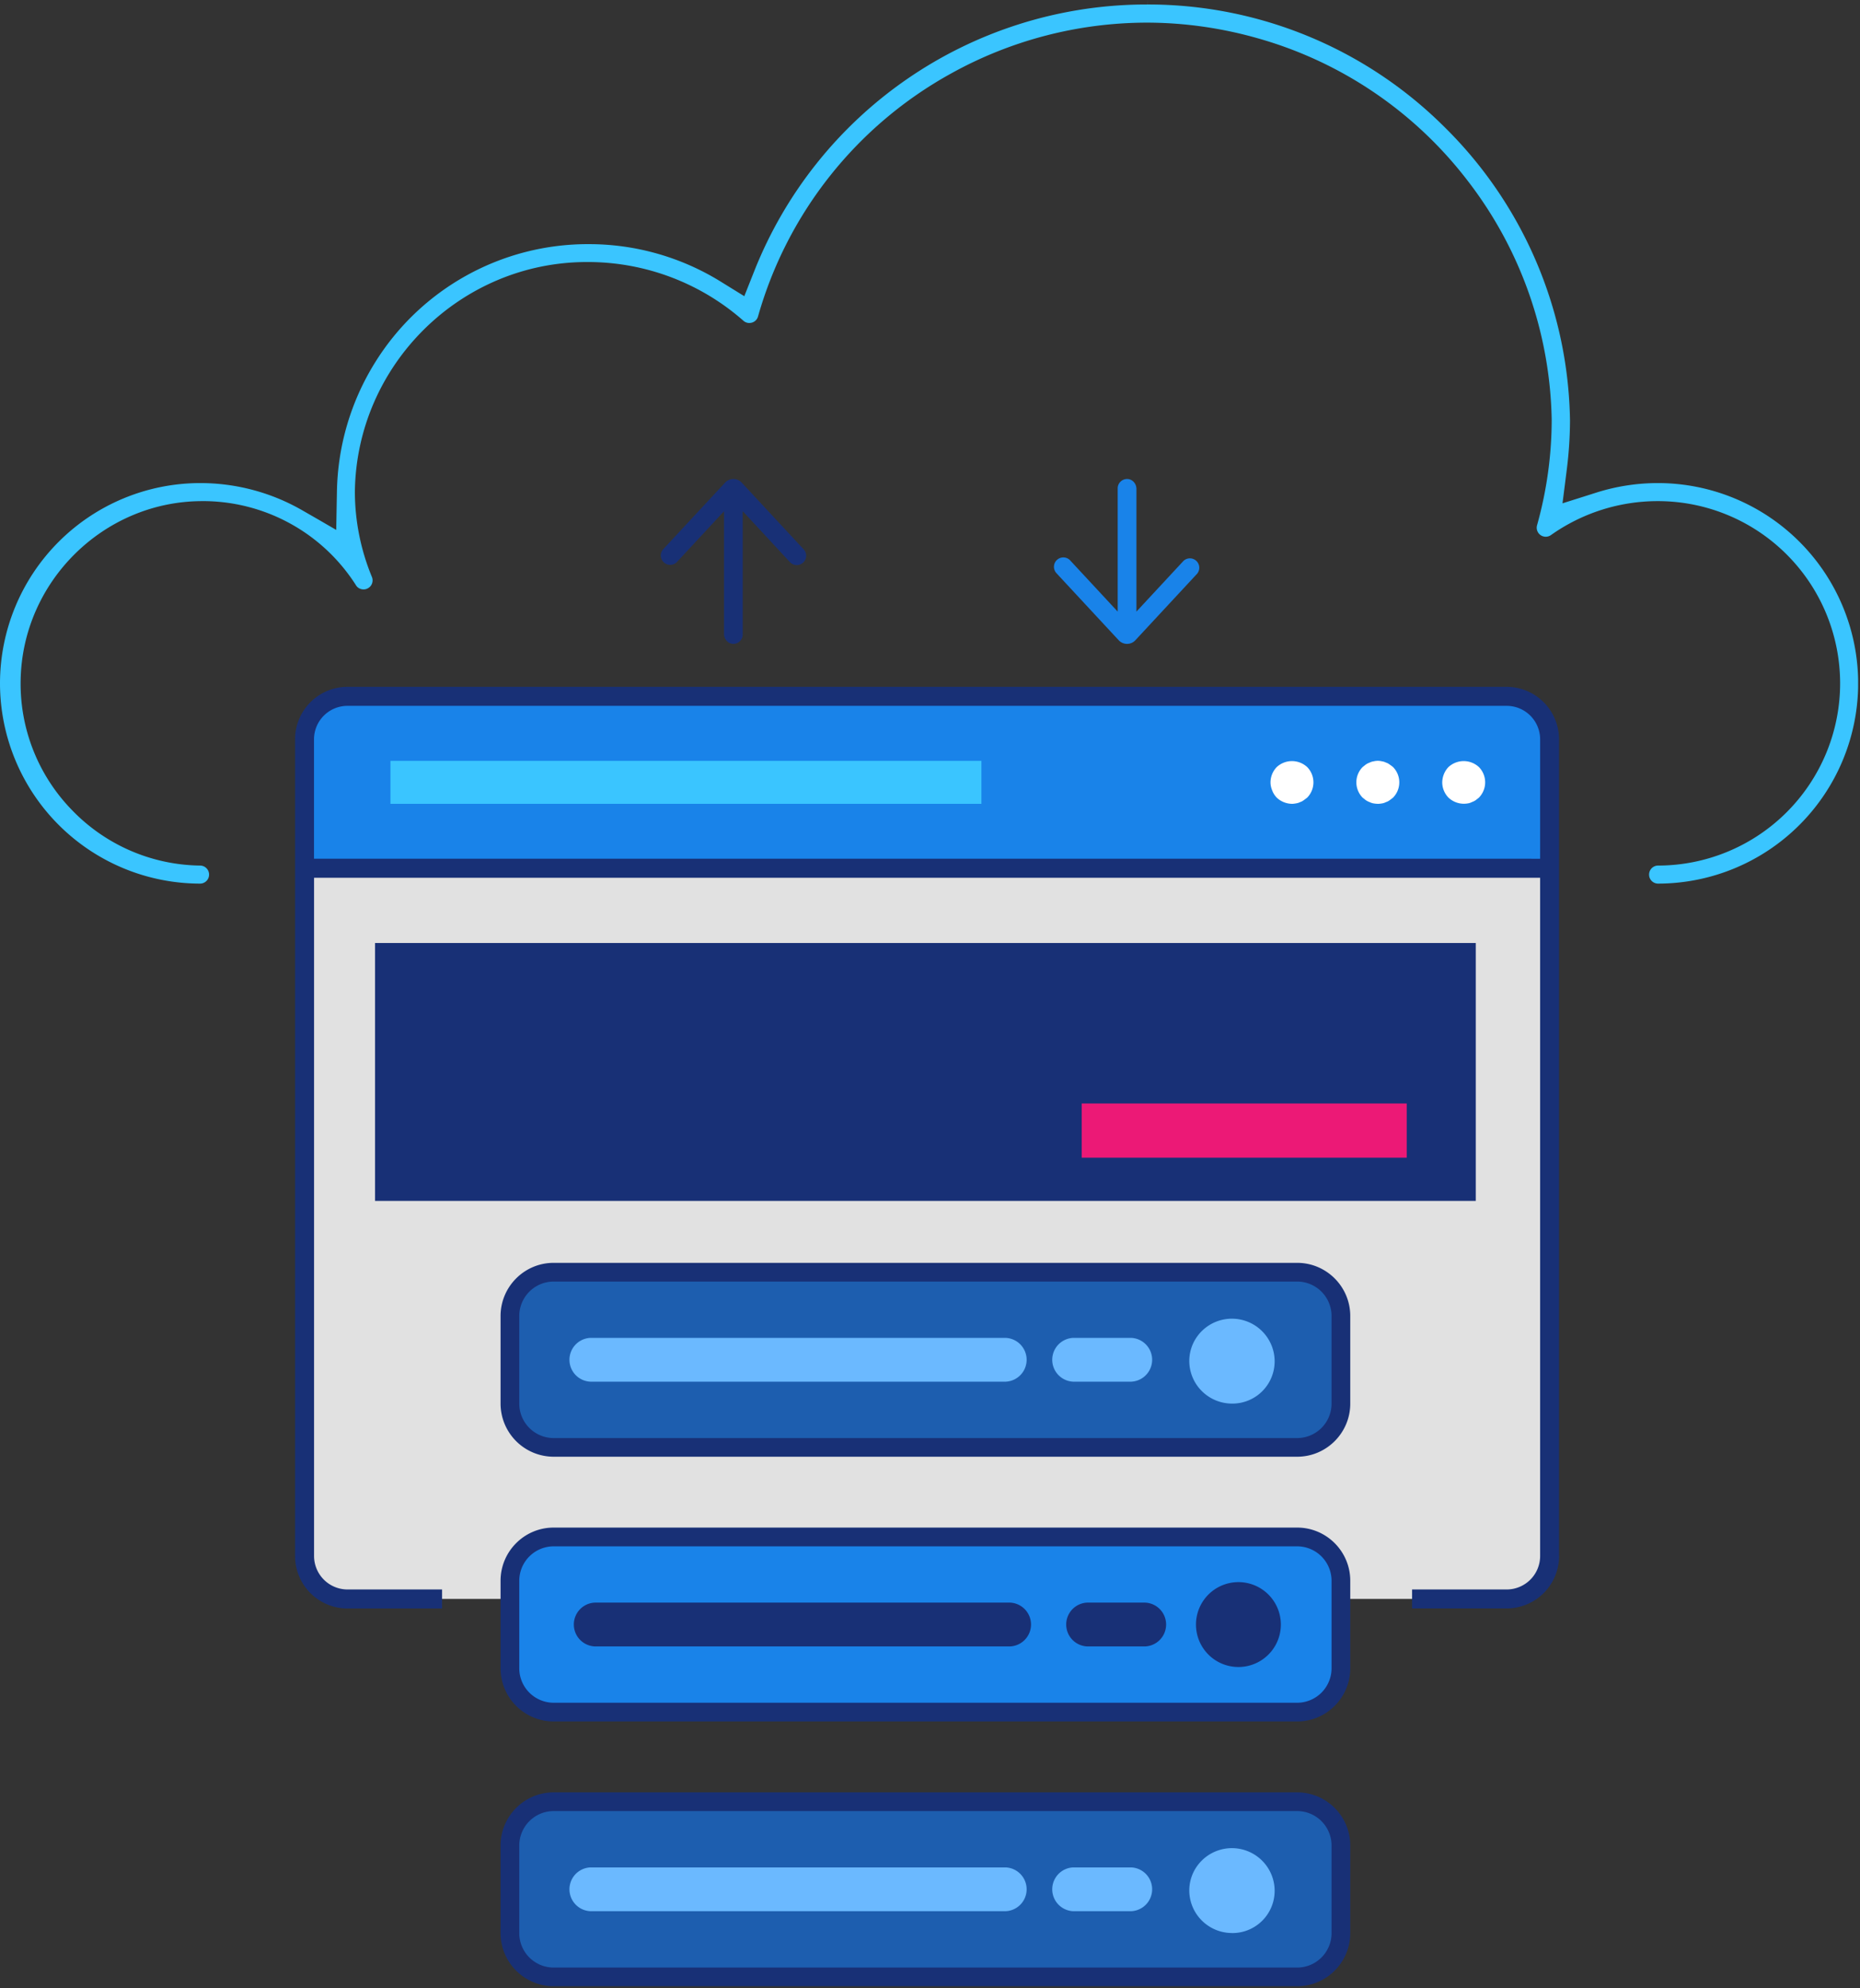 <svg xmlns="http://www.w3.org/2000/svg" width="365" height="390" viewBox="0 0 365 390"><rect x="0" y="0" width="365" height="390" fill="#333333" stroke="none"/><clipPath id="a"><path d="M752 9944.74h364.63v173.6H752z"/></clipPath><clipPath id="b"><path d="M752 10334.61h364.63v-389.88H752z"/></clipPath><g clip-path="url(#a)" transform="translate(-752 -9945)"><path fill="#3ac5ff" d="M977.17 9945.88l-1.46.01a82.8 82.8 0 0 0-75.68 52.25l-.97 2.44-1 2.52-2.32-1.43-2.23-1.38a49.17 49.17 0 0 0-25.93-7.4 49.14 49.14 0 0 0-42.06 23.35 49.47 49.47 0 0 0-7.4 25.1l-.07 3.74-.07 3.87-3.34-1.94-3.24-1.86a40.17 40.17 0 0 0-20.07-5.39h-.07a39.32 39.32 0 0 0-39.26 39.29 39.32 39.32 0 0 0 39.26 39.28 1.77 1.77 0 0 0 0-3.54h-.04a35.52 35.52 0 0 1-25.1-10.89 35.5 35.5 0 0 1-10.07-25.43c.31-19.39 16.31-35.17 35.67-35.17h.63a35.62 35.62 0 0 1 29.55 16.57c.3.46.85.75 1.45.75.34 0 .68-.1.97-.3.7-.45.98-1.35.67-2.13a43.93 43.93 0 0 1-3.35-16.63v-.04c.27-24.88 20.7-45.12 45.54-45.12h.36a46.2 46.2 0 0 1 30.36 11.53 1.7 1.7 0 0 0 1.26.42 1.74 1.74 0 0 0 1.6-1.3 78.99 78.99 0 0 1 37.87-47.63 79.37 79.37 0 0 1 38.35-9.98c7.42 0 14.84 1.06 22.05 3.13a78.88 78.88 0 0 1 41.03 27.95 78.98 78.98 0 0 1 16.44 46.85v.06c-.02 6.99-1 13.93-2.88 20.63a1.77 1.77 0 0 0 2.72 1.91 36.29 36.29 0 0 1 21.03-6.67 35.77 35.77 0 0 1 35.73 35.75 35.77 35.77 0 0 1-35.72 35.74 1.77 1.77 0 0 0 0 3.54 39.32 39.32 0 0 0 39.26-39.28 39.32 39.32 0 0 0-39.26-39.29h-.04a40 40 0 0 0-12.05 1.86l-3.28 1.04-3.39 1.07.45-3.52.43-3.42c.38-3.08.58-6.2.59-9.31a82.54 82.54 0 0 0-24.83-57.76 82.38 82.38 0 0 0-58.08-23.84v-1.14z"/></g><path fill="#e1e1e1" d="M80.83 313.65H68.2a8.43 8.43 0 0 1-8.43-8.43V145.03a8.43 8.43 0 0 1 8.43-8.43h227.46a8.43 8.43 0 0 1 8.43 8.43v160.2a8.43 8.43 0 0 1-8.43 8.42z"/><path fill="#1983e9" d="M304.09 170.32H59.77v-25.29a8.43 8.43 0 0 1 8.42-8.43h227.47a8.43 8.43 0 0 1 8.43 8.43z"/><g clip-path="url(#b)" transform="translate(-752 -9945)"><path fill="#183076" d="M825.6 10180.57h216v-50.59h-216z"/></g><g clip-path="url(#b)" transform="translate(-752 -9945)"><path fill="#183076" d="M1057.94 10250.22v-160.2a10.3 10.3 0 0 0-10.28-10.29H820.19a10.3 10.3 0 0 0-10.29 10.3v160.19a10.3 10.3 0 0 0 10.29 10.3h18.56v-3.73H820.2a6.57 6.57 0 0 1-6.57-6.57v-133.04h240.6v133.04a6.57 6.57 0 0 1-6.56 6.57h-18.57v3.72h18.57a10.3 10.3 0 0 0 10.28-10.3zm-6.06-136.77H813.62v-23.43a6.57 6.57 0 0 1 6.57-6.56h227.48a6.57 6.57 0 0 1 6.56 6.56v23.43z"/></g><g clip-path="url(#b)" transform="translate(-752 -9945)"><path fill="#3ac5ff" d="M828.62 10102.68h115.97v-8.43H828.62z"/></g><g clip-path="url(#b)" transform="translate(-752 -9945)"><path fill="#fff" d="M1002.54 10095.47a4.34 4.34 0 0 0-1.22 3c0 .54.12 1.09.34 1.6.19.52.5.99.88 1.39.8.77 1.88 1.2 3 1.22.26 0 .53-.04.79-.09.28-.04.55-.12.8-.25.26-.08.5-.21.72-.38.25-.17.46-.34.67-.5a4.28 4.28 0 0 0 0-5.99 4.4 4.4 0 0 0-5.98 0"/></g><g clip-path="url(#b)" transform="translate(-752 -9945)"><path fill="#fff" d="M1024.7 10094.97c-.22-.17-.46-.3-.72-.38a2.58 2.58 0 0 0-.8-.25 3.39 3.39 0 0 0-1.6 0 2.5 2.5 0 0 0-.8.25c-.27.09-.52.22-.76.38l-.63.5a4.28 4.28 0 0 0 0 5.99l.63.5c.24.16.5.3.76.38.25.13.52.22.8.26.27.05.53.07.8.08.27 0 .54-.03.8-.08.28-.04.55-.13.8-.26.26-.08.5-.2.72-.37.25-.17.46-.34.67-.51a4.28 4.28 0 0 0 0-5.99c-.2-.17-.42-.33-.67-.5"/></g><g clip-path="url(#b)" transform="translate(-752 -9945)"><path fill="#fff" d="M1036.24 10095.47c-.77.8-1.2 1.88-1.22 3 0 1.11.44 2.18 1.22 2.99a4.42 4.42 0 0 0 3.83 1.13c.27-.04.52-.13.76-.25.27-.1.53-.22.76-.38l.63-.5a4.28 4.28 0 0 0 0-5.99 4.4 4.4 0 0 0-5.98 0"/></g><g clip-path="url(#b)" transform="translate(-752 -9945)"><path fill="#ec1976" d="M964.27 10172.09h63.78v-10.63h-63.78z"/></g><g clip-path="url(#b)" transform="translate(-752 -9945)"><path fill="#1983e9" d="M860.97 10246.49h145.9a8.59 8.59 0 0 1 8.59 8.59v17.18a8.58 8.58 0 0 1-8.58 8.59h-145.9a8.58 8.58 0 0 1-8.59-8.6v-17.17a8.59 8.59 0 0 1 8.58-8.59"/></g><g clip-path="url(#b)" transform="translate(-752 -9945)"><path fill="#183076" d="M995.08 10272a8.32 8.32 0 1 0-.11-16.65 8.32 8.32 0 0 0 .1 16.65"/></g><g clip-path="url(#b)" transform="translate(-752 -9945)"><path fill="#183076" d="M868.7 10267.96h81.53a4.3 4.3 0 0 0 0-8.59H868.7a4.3 4.3 0 0 0 0 8.59"/></g><g clip-path="url(#b)" transform="translate(-752 -9945)"><path fill="#183076" d="M965.32 10267.96h11.42a4.3 4.3 0 0 0 0-8.59h-11.42a4.3 4.3 0 0 0 0 8.59"/></g><g clip-path="url(#b)" transform="translate(-752 -9945)"><path fill="#1d5eaf" d="M860.97 10194.56h145.9a8.59 8.59 0 0 1 8.59 8.59v17.18a8.59 8.59 0 0 1-8.58 8.59h-145.9a8.59 8.59 0 0 1-8.59-8.6v-17.17a8.59 8.59 0 0 1 8.58-8.59"/></g><g clip-path="url(#b)" transform="translate(-752 -9945)"><path fill="#6bb9ff" d="M993.77 10220.33a8.29 8.29 0 0 0 8.23-9.76 8.39 8.39 0 0 0-15.1-3.36 8.23 8.23 0 0 0-1.39 6.21c.72 4 4.2 6.9 8.26 6.91"/></g><g clip-path="url(#b)" transform="translate(-752 -9945)"><path fill="#6bb9ff" d="M867.84 10216.03h81.53a4.3 4.3 0 0 0 0-8.59h-81.53a4.3 4.3 0 0 0 0 8.59"/></g><g clip-path="url(#b)" transform="translate(-752 -9945)"><path fill="#6bb9ff" d="M962.57 10216.03H974a4.3 4.3 0 0 0 0-8.59h-11.42a4.3 4.3 0 0 0 0 8.59"/></g><g clip-path="url(#b)" transform="translate(-752 -9945)"><path fill="#1d5eaf" d="M860.97 10298.42h145.9a8.58 8.58 0 0 1 8.59 8.59v17.18a8.58 8.58 0 0 1-8.58 8.59h-145.9a8.58 8.58 0 0 1-8.59-8.6v-17.17a8.59 8.59 0 0 1 8.58-8.59"/></g><g clip-path="url(#b)" transform="translate(-752 -9945)"><path fill="#183076" d="M1006.55 10282.68h-145.9a10.43 10.43 0 0 1-10.42-10.42v-17.18c0-5.75 4.67-10.43 10.42-10.43h145.9c5.75 0 10.42 4.68 10.42 10.43v17.18c0 5.74-4.67 10.42-10.42 10.42zm-145.9-34.35a6.76 6.76 0 0 0-6.75 6.75v17.18a6.76 6.76 0 0 0 6.75 6.75h145.9a6.76 6.76 0 0 0 6.75-6.75v-17.18a6.76 6.76 0 0 0-6.75-6.75z"/></g><g clip-path="url(#b)" transform="translate(-752 -9945)"><path fill="#183076" d="M1006.55 10230.75h-145.9a10.43 10.43 0 0 1-10.42-10.42v-17.18c0-5.75 4.67-10.43 10.42-10.43h145.9c5.75 0 10.42 4.68 10.42 10.43v17.18c0 5.74-4.67 10.42-10.42 10.42zm-145.9-34.36a6.76 6.76 0 0 0-6.75 6.76v17.18a6.76 6.76 0 0 0 6.75 6.76h145.9a6.76 6.76 0 0 0 6.75-6.76v-17.18a6.76 6.76 0 0 0-6.75-6.76z"/></g><g clip-path="url(#b)" transform="translate(-752 -9945)"><path fill="#183076" d="M1006.55 10334.62h-145.9a10.43 10.43 0 0 1-10.42-10.43v-17.17c0-5.75 4.67-10.43 10.42-10.43h145.9c5.75 0 10.42 4.68 10.42 10.43v17.17c0 5.75-4.67 10.43-10.42 10.43zm-145.9-34.36a6.76 6.76 0 0 0-6.75 6.76v17.18a6.76 6.76 0 0 0 6.75 6.76h145.9a6.76 6.76 0 0 0 6.75-6.76v-17.18a6.76 6.76 0 0 0-6.75-6.76z"/></g><g clip-path="url(#b)" transform="translate(-752 -9945)"><path fill="#6bb9ff" d="M993.77 10324.19a8.29 8.29 0 0 0 8.23-9.76 8.39 8.39 0 0 0-15.1-3.36 8.23 8.23 0 0 0-1.39 6.21c.72 4 4.2 6.9 8.26 6.9"/></g><g clip-path="url(#b)" transform="translate(-752 -9945)"><path fill="#6bb9ff" d="M867.84 10319.9h81.53a4.3 4.3 0 0 0 0-8.59h-81.53a4.3 4.3 0 0 0 0 8.59"/></g><g clip-path="url(#b)" transform="translate(-752 -9945)"><path fill="#6bb9ff" d="M962.57 10319.9H974a4.3 4.3 0 0 0 0-8.59h-11.42a4.3 4.3 0 0 0 0 8.59"/></g><g clip-path="url(#b)" transform="translate(-752 -9945)"><path fill="#183076" d="M909.68 10052.73l-12.13-13.06a2.23 2.23 0 0 0-3.26 0l-12.14 13.06a1.84 1.84 0 0 0 2.7 2.5l9.23-9.94v24.07c0 .96.7 1.83 1.65 1.93 1.1.11 2.02-.75 2.02-1.83v-24.18l9.24 9.96a1.84 1.84 0 1 0 2.7-2.5"/></g><g clip-path="url(#b)" transform="translate(-752 -9945)"><path fill="#1983e9" d="M959.4 10057.53l12.13 13.06c.89.95 2.39.95 3.27 0l12.13-13.06a1.84 1.84 0 0 0-2.69-2.5l-9.23 9.94v-24.07c0-.96-.7-1.83-1.65-1.93a1.84 1.84 0 0 0-2.03 1.83v24.17l-9.24-9.95a1.84 1.84 0 1 0-2.69 2.5"/></g></svg>